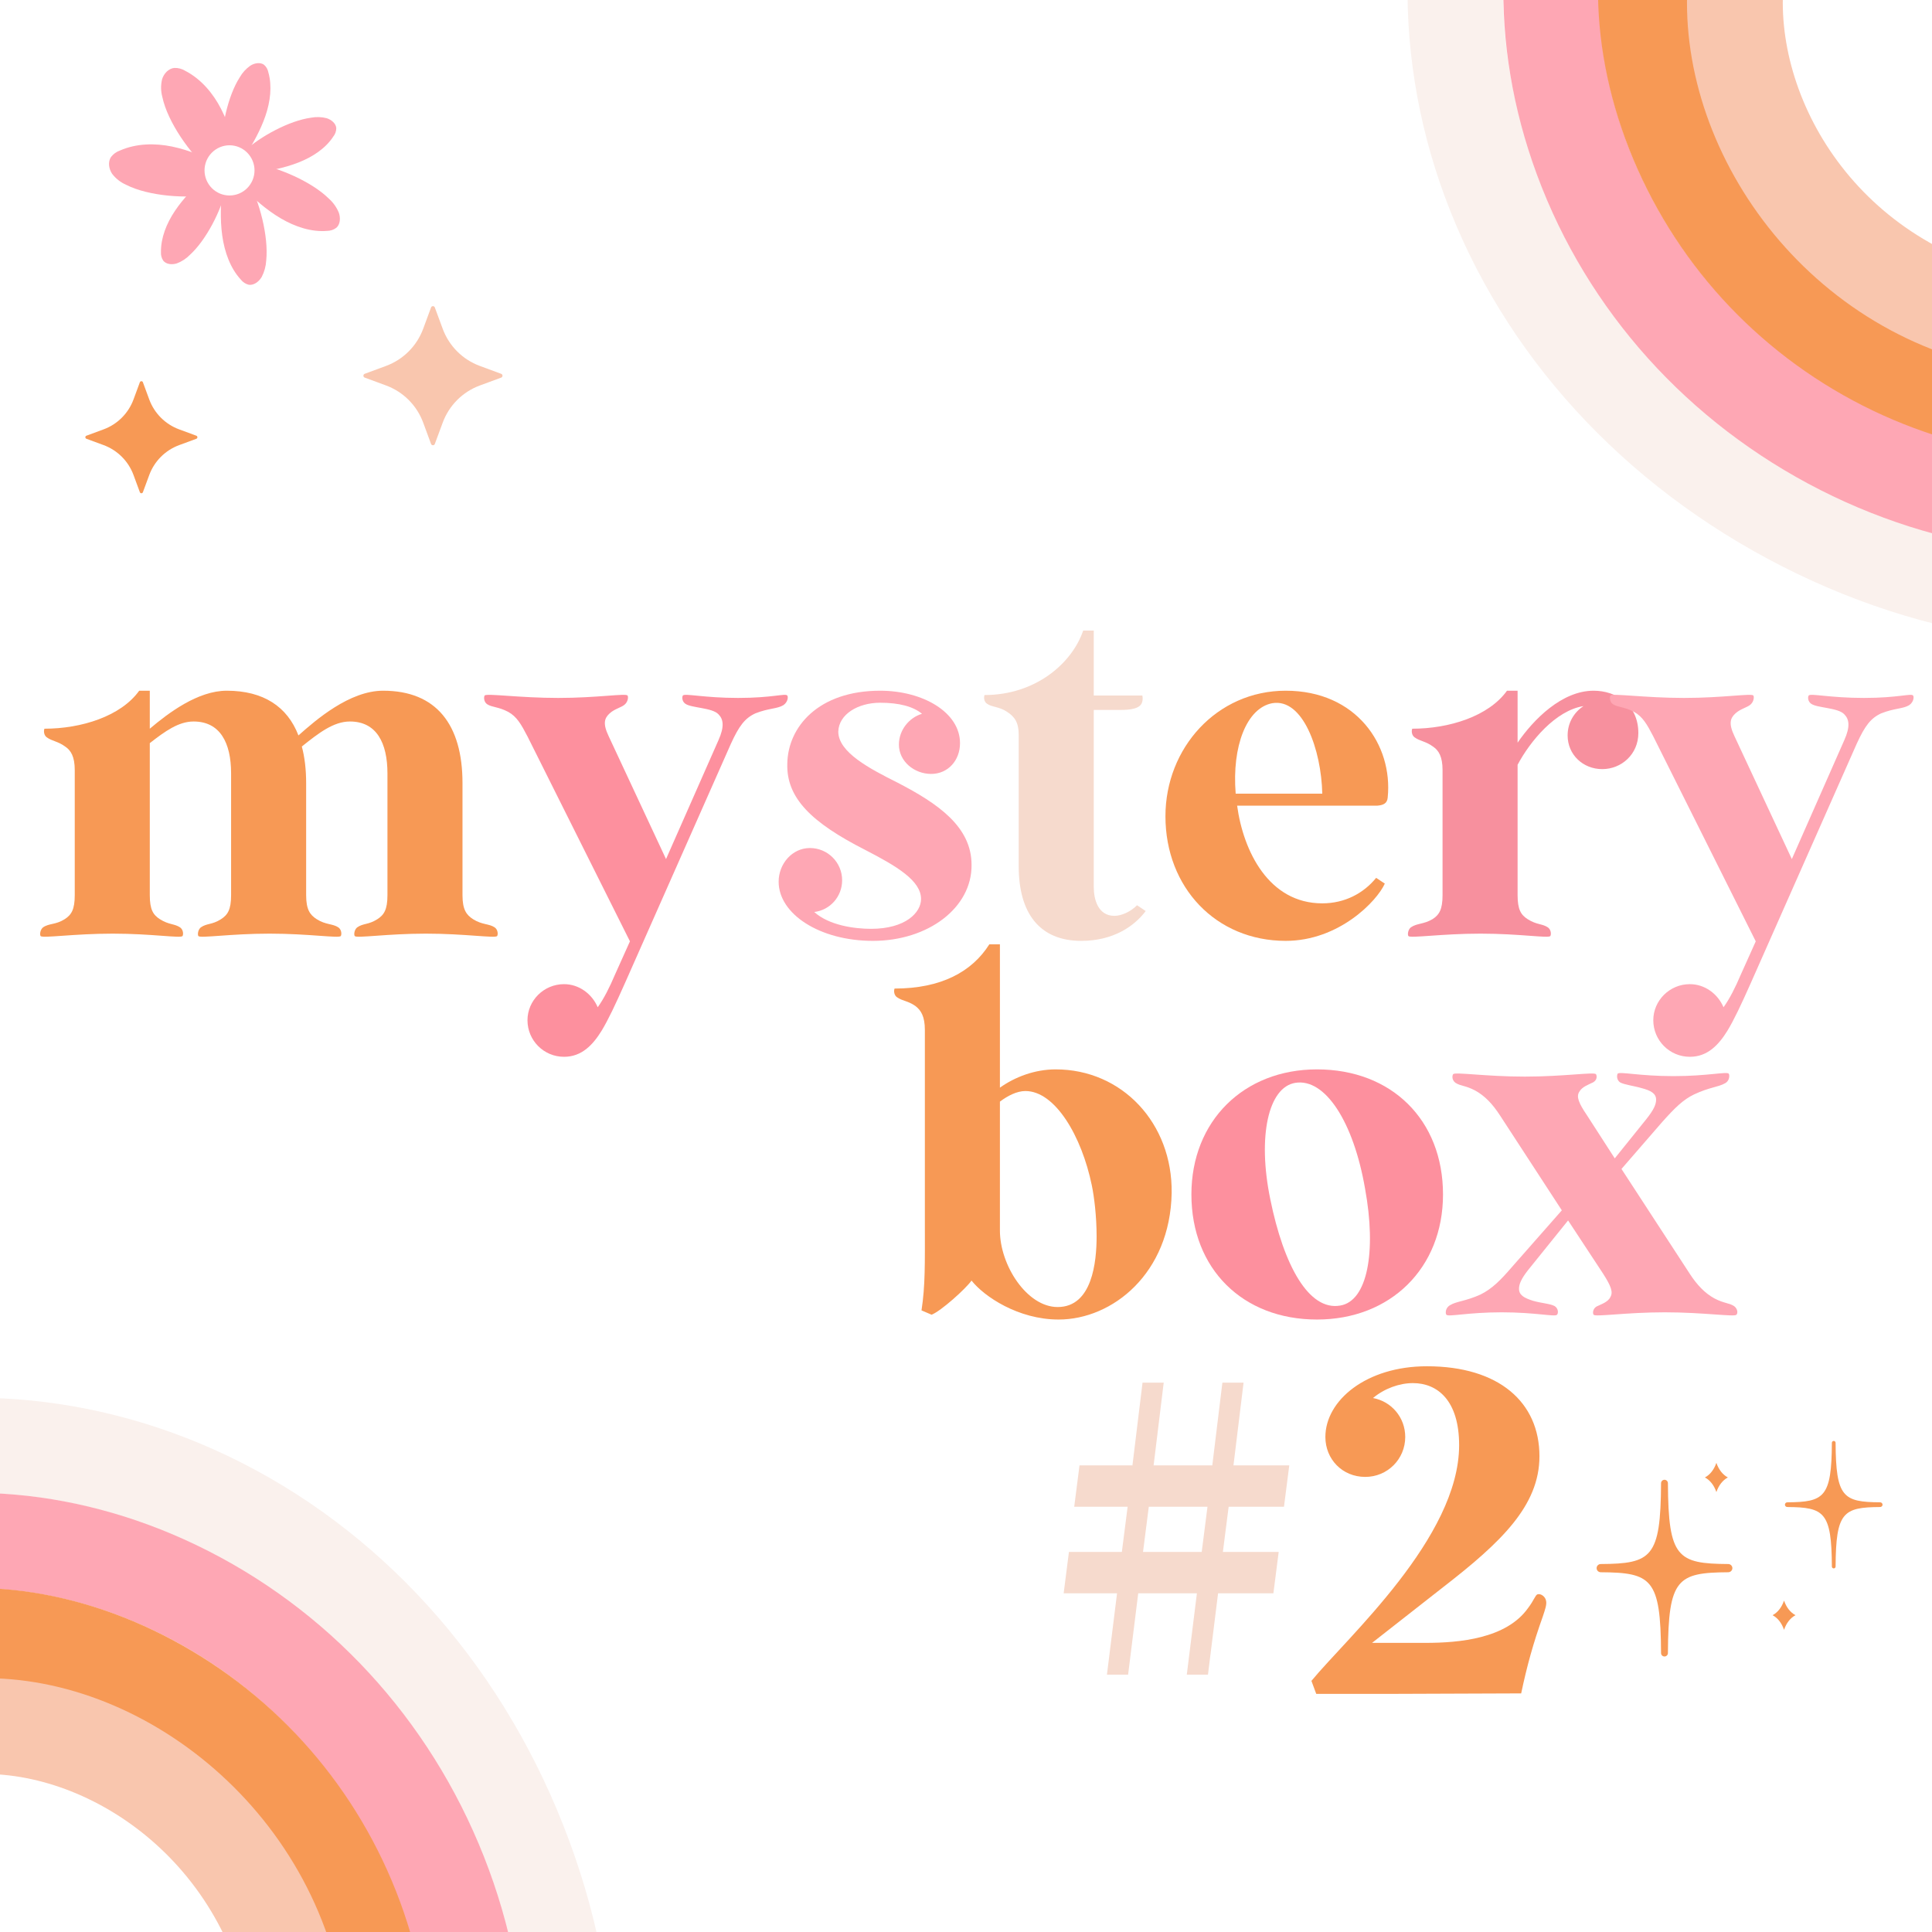 <svg xmlns="http://www.w3.org/2000/svg" xmlns:xlink="http://www.w3.org/1999/xlink" width="500" zoomAndPan="magnify" viewBox="0 0 375 375" height="500" preserveAspectRatio="xMidYMid meet" version="1.0"><defs><g/><clipPath id="bf4afec202"><path d="M 273 0 L 375 0 L 375 126 L 273 126 Z M 273 0 " clip-rule="nonzero"/></clipPath><clipPath id="18b29e88d6"><path d="M 454.398 168.297 L 231.699 48.762 L 285.258 -51.02 L 507.957 68.512 Z M 454.398 168.297 " clip-rule="nonzero"/></clipPath><clipPath id="1a89d36426"><path d="M 454.398 168.297 L 231.699 48.762 L 285.258 -51.02 L 507.957 68.512 Z M 454.398 168.297 " clip-rule="nonzero"/></clipPath><clipPath id="477d6e7e19"><path d="M 291 0 L 375 0 L 375 108 L 291 108 Z M 291 0 " clip-rule="nonzero"/></clipPath><clipPath id="e4c4cd4f54"><path d="M 454.398 168.297 L 231.699 48.762 L 285.258 -51.02 L 507.957 68.512 Z M 454.398 168.297 " clip-rule="nonzero"/></clipPath><clipPath id="57988e0aff"><path d="M 454.398 168.297 L 231.699 48.762 L 285.258 -51.02 L 507.957 68.512 Z M 454.398 168.297 " clip-rule="nonzero"/></clipPath><clipPath id="2d50217a8c"><path d="M 310 0 L 375 0 L 375 90 L 310 90 Z M 310 0 " clip-rule="nonzero"/></clipPath><clipPath id="8ce5dd8902"><path d="M 454.398 168.297 L 231.699 48.762 L 285.258 -51.02 L 507.957 68.512 Z M 454.398 168.297 " clip-rule="nonzero"/></clipPath><clipPath id="ce419e3a2d"><path d="M 454.398 168.297 L 231.699 48.762 L 285.258 -51.02 L 507.957 68.512 Z M 454.398 168.297 " clip-rule="nonzero"/></clipPath><clipPath id="d51e50eb46"><path d="M 327 0 L 375 0 L 375 74 L 327 74 Z M 327 0 " clip-rule="nonzero"/></clipPath><clipPath id="16f7bd5720"><path d="M 454.398 168.297 L 231.699 48.762 L 285.258 -51.02 L 507.957 68.512 Z M 454.398 168.297 " clip-rule="nonzero"/></clipPath><clipPath id="daa6ddad63"><path d="M 454.398 168.297 L 231.699 48.762 L 285.258 -51.02 L 507.957 68.512 Z M 454.398 168.297 " clip-rule="nonzero"/></clipPath><clipPath id="f35be541ff"><path d="M 70.535 59.422 L 97.535 59.422 L 97.535 86.422 L 70.535 86.422 Z M 70.535 59.422 " clip-rule="nonzero"/></clipPath><clipPath id="ca7a4e0264"><path d="M 16.566 73.992 L 38.316 73.992 L 38.316 95.742 L 16.566 95.742 Z M 16.566 73.992 " clip-rule="nonzero"/></clipPath><clipPath id="641765ce30"><path d="M 309.902 287 L 337 287 L 337 321.613 L 309.902 321.613 Z M 309.902 287 " clip-rule="nonzero"/></clipPath><clipPath id="75384591de"><path d="M 346 279.613 L 365.402 279.613 L 365.402 305 L 346 305 Z M 346 279.613 " clip-rule="nonzero"/></clipPath><clipPath id="f3a65121b3"><path d="M 0 271 L 120 271 L 120 375 L 0 375 Z M 0 271 " clip-rule="nonzero"/></clipPath><clipPath id="6b9a86eeac"><path d="M 63.016 236.727 L 155.84 471.816 L 50.504 513.406 L -42.32 278.32 Z M 63.016 236.727 " clip-rule="nonzero"/></clipPath><clipPath id="369a863b03"><path d="M 63.016 236.727 L 155.84 471.816 L 50.504 513.406 L -42.32 278.32 Z M 63.016 236.727 " clip-rule="nonzero"/></clipPath><clipPath id="5a7f872f66"><path d="M 0 289 L 102 289 L 102 375 L 0 375 Z M 0 289 " clip-rule="nonzero"/></clipPath><clipPath id="f59506de51"><path d="M 63.016 236.727 L 155.84 471.816 L 50.504 513.406 L -42.32 278.32 Z M 63.016 236.727 " clip-rule="nonzero"/></clipPath><clipPath id="7cda234562"><path d="M 63.016 236.727 L 155.84 471.816 L 50.504 513.406 L -42.32 278.32 Z M 63.016 236.727 " clip-rule="nonzero"/></clipPath><clipPath id="8df34d418c"><path d="M 0 308 L 84 308 L 84 375 L 0 375 Z M 0 308 " clip-rule="nonzero"/></clipPath><clipPath id="20945d326a"><path d="M 63.016 236.727 L 155.84 471.816 L 50.504 513.406 L -42.32 278.32 Z M 63.016 236.727 " clip-rule="nonzero"/></clipPath><clipPath id="59257ccdbb"><path d="M 63.016 236.727 L 155.84 471.816 L 50.504 513.406 L -42.32 278.32 Z M 63.016 236.727 " clip-rule="nonzero"/></clipPath><clipPath id="fe13b0c909"><path d="M 0 325 L 68 325 L 68 375 L 0 375 Z M 0 325 " clip-rule="nonzero"/></clipPath><clipPath id="df7956e5be"><path d="M 63.016 236.727 L 155.84 471.816 L 50.504 513.406 L -42.32 278.32 Z M 63.016 236.727 " clip-rule="nonzero"/></clipPath><clipPath id="c18021ada7"><path d="M 63.016 236.727 L 155.84 471.816 L 50.504 513.406 L -42.32 278.32 Z M 63.016 236.727 " clip-rule="nonzero"/></clipPath></defs><rect x="-37.5" width="450" fill="#ffffff" y="-37.5" height="450" fill-opacity="1"/><rect x="-37.5" width="450" fill="#ffffff" y="-37.5" height="450" fill-opacity="1"/><g fill="#f79955" fill-opacity="1"><g transform="translate(5.825, 181.687)"><g><path d="M 53.598 -7.938 L 53.598 -29.691 C 53.598 -32.309 53.316 -34.734 52.758 -36.789 C 56.023 -39.402 58.918 -41.645 62.094 -41.645 C 67.23 -41.645 69.379 -37.535 69.379 -31.562 L 69.379 -7.938 C 69.379 -5.137 68.723 -4.109 67.418 -3.27 C 65.645 -2.148 64.707 -2.52 63.496 -1.68 C 62.934 -1.215 62.84 -0.281 63.027 0 C 63.402 0.469 69.285 -0.469 76.848 -0.469 C 84.41 -0.469 90.293 0.469 90.668 0 C 90.855 -0.281 90.855 -1.215 90.199 -1.68 C 89.078 -2.43 87.773 -2.148 86 -3.27 C 84.691 -4.109 83.945 -5.137 83.945 -7.938 L 83.945 -29.691 C 83.945 -40.992 78.902 -47.621 68.539 -47.621 C 62 -47.621 55.465 -41.926 52.102 -38.938 C 49.957 -44.539 45.285 -47.621 38.191 -47.621 C 32.586 -47.621 26.891 -43.324 23.25 -40.246 L 23.25 -47.621 L 21.195 -47.621 C 17.648 -42.672 9.992 -40.246 2.801 -40.246 C 2.613 -39.777 2.707 -38.938 3.27 -38.562 C 4.297 -37.816 5.414 -37.816 6.816 -36.789 C 7.938 -36.043 8.684 -34.828 8.684 -32.215 L 8.684 -7.938 C 8.684 -5.137 8.031 -4.109 6.723 -3.27 C 4.949 -2.148 3.734 -2.52 2.52 -1.68 C 1.961 -1.215 1.867 -0.281 2.055 0 C 2.43 0.469 8.496 -0.469 16.059 -0.469 C 23.625 -0.469 29.227 0.469 29.602 0 C 29.785 -0.281 29.785 -1.215 29.133 -1.68 C 28.012 -2.43 26.984 -2.148 25.211 -3.27 C 23.902 -4.109 23.25 -5.137 23.25 -7.938 L 23.25 -37.445 C 26.238 -39.777 28.852 -41.645 31.746 -41.645 C 36.883 -41.645 39.031 -37.535 39.031 -31.562 L 39.031 -7.938 C 39.031 -5.137 38.379 -4.109 37.07 -3.27 C 35.297 -2.148 34.363 -2.52 33.148 -1.68 C 32.586 -1.215 32.496 -0.281 32.68 0 C 33.055 0.469 38.938 -0.469 46.5 -0.469 C 54.062 -0.469 59.945 0.469 60.32 0 C 60.508 -0.281 60.508 -1.215 59.852 -1.68 C 58.734 -2.43 57.426 -2.148 55.652 -3.27 C 54.344 -4.109 53.598 -5.137 53.598 -7.938 Z M 53.598 -7.938 "/></g></g></g><g fill="#fd909e" fill-opacity="1"><g transform="translate(98.087, 181.687)"><g><path d="M 20.074 -38.75 C 18.863 -41.273 19.234 -42.301 20.262 -43.234 C 21.289 -44.168 22.598 -44.352 23.25 -45.008 C 23.812 -45.566 23.902 -46.406 23.719 -46.688 C 23.344 -47.156 17.836 -46.219 10.27 -46.219 C 2.707 -46.219 -3.641 -47.156 -4.016 -46.688 C -4.203 -46.406 -4.203 -45.473 -3.547 -45.008 C -2.52 -44.352 -1.402 -44.539 0.559 -43.512 C 2.242 -42.578 3.082 -41.086 4.297 -38.75 L 24.184 1.027 L 21.289 7.469 C 20.262 9.898 19.141 12.141 17.93 13.82 C 16.809 11.203 14.285 9.336 11.391 9.336 C 7.469 9.336 4.297 12.512 4.297 16.34 C 4.297 20.262 7.469 23.438 11.391 23.438 C 14.848 23.438 16.996 21.102 18.676 18.395 C 19.98 16.246 21.383 13.258 23.25 9.059 L 43.793 -37.352 C 45.379 -40.805 46.5 -42.301 48.555 -43.234 C 51.168 -44.258 52.758 -44.074 53.973 -44.82 C 54.906 -45.473 54.906 -46.5 54.719 -46.688 C 54.344 -47.156 51.824 -46.219 45.195 -46.219 C 38.562 -46.219 34.828 -47.156 34.457 -46.688 C 34.27 -46.406 34.27 -45.566 34.922 -45.102 C 36.043 -44.258 40.152 -44.352 41.363 -43.047 C 42.301 -42.113 42.578 -40.711 41.363 -38.004 L 31.188 -14.941 Z M 20.074 -38.75 "/></g></g></g><g fill="#fea7b4" fill-opacity="1"><g transform="translate(147.306, 181.687)"><g><path d="M 39.031 -37.445 C 39.031 -43.418 31.84 -47.621 23.531 -47.621 C 11.578 -47.621 5.602 -40.617 5.508 -33.43 C 5.324 -26.797 10.18 -22.035 20.637 -16.715 C 26.797 -13.539 31.469 -10.738 31.469 -7.191 C 31.469 -4.574 28.48 -1.402 21.758 -1.402 C 18.582 -1.402 13.633 -2.055 10.738 -4.668 C 13.82 -5.043 16.152 -7.656 16.152 -10.832 C 16.152 -14.285 13.352 -17.086 9.898 -17.086 C 6.441 -17.086 3.828 -14.008 3.828 -10.551 C 3.828 -4.297 11.766 0.934 22.129 0.934 C 32.867 0.934 41.363 -5.508 41.273 -13.82 C 41.273 -21.195 34.828 -25.68 26.891 -29.785 C 21.477 -32.496 15.406 -35.668 15.406 -39.684 C 15.5 -43.047 19.234 -45.285 23.531 -45.285 C 27.266 -45.285 29.973 -44.539 31.652 -43.141 C 29.133 -42.391 27.172 -39.965 27.172 -37.164 C 27.172 -33.895 30.16 -31.469 33.43 -31.469 C 36.695 -31.469 39.031 -34.082 39.031 -37.445 Z M 39.031 -37.445 "/></g></g></g><g fill="#f6dacd" fill-opacity="1"><g transform="translate(191.474, 181.687)"><g><path d="M 6.258 -39.031 L 6.258 -13.539 C 6.258 -4.48 10.27 0.934 18.395 0.934 C 24.559 0.934 28.668 -1.867 30.906 -4.855 L 29.227 -5.977 C 27.918 -4.668 26.145 -3.922 24.836 -3.922 C 21.664 -3.922 20.824 -7.098 20.824 -9.523 L 20.824 -43.887 L 24.465 -43.887 C 26.52 -43.887 28.574 -43.793 29.691 -44.633 C 30.441 -45.195 30.348 -46.312 30.254 -46.688 L 20.824 -46.688 L 20.824 -59.293 L 18.77 -59.293 C 16.621 -52.945 9.523 -46.781 -0.375 -46.781 C -0.559 -46.312 -0.469 -45.473 0.094 -45.102 C 0.934 -44.445 2.52 -44.539 4.016 -43.512 C 5.414 -42.578 6.258 -41.551 6.258 -39.031 Z M 6.258 -39.031 "/></g></g></g><g fill="#f79955" fill-opacity="1"><g transform="translate(224.251, 181.687)"><g><path d="M 1.961 -23.25 C 1.961 -9.43 11.766 0.934 25.305 0.934 C 35.668 0.934 43.047 -6.816 44.539 -10.18 L 42.859 -11.297 C 40.43 -8.309 36.789 -6.348 32.402 -6.348 C 22.035 -6.348 17.086 -16.434 15.875 -25.305 L 43.047 -25.305 C 44.168 -25.398 45.008 -25.68 45.102 -26.891 C 46.129 -37.07 39.031 -47.621 25.305 -47.621 C 11.953 -47.621 1.961 -36.508 1.961 -23.25 Z M 15.594 -27.641 C 14.848 -36.883 17.742 -44.258 22.691 -45.195 C 28.668 -46.219 32.215 -36.137 32.402 -27.641 Z M 15.594 -27.641 "/></g></g></g><g fill="#f7909e" fill-opacity="1"><g transform="translate(271.314, 181.687)"><g><path d="M 38.004 -47.621 C 31.84 -47.621 26.332 -42.02 23.25 -37.535 L 23.25 -47.621 L 21.195 -47.621 C 17.648 -42.672 9.992 -40.246 2.801 -40.246 C 2.613 -39.777 2.707 -38.938 3.27 -38.562 C 4.297 -37.816 5.414 -37.816 6.816 -36.789 C 7.938 -36.043 8.684 -34.828 8.684 -32.215 L 8.684 -7.938 C 8.684 -5.137 8.031 -4.109 6.723 -3.27 C 4.949 -2.242 3.734 -2.52 2.52 -1.68 C 1.961 -1.215 1.867 -0.281 2.055 0 C 2.43 0.469 8.496 -0.469 16.059 -0.469 C 23.625 -0.469 29.227 0.469 29.602 0 C 29.785 -0.281 29.785 -1.215 29.133 -1.68 C 28.012 -2.43 26.984 -2.148 25.211 -3.27 C 23.902 -4.109 23.25 -5.137 23.25 -7.938 L 23.25 -33.242 C 25.68 -37.816 30.629 -43.793 36.043 -44.633 C 34.176 -43.418 32.961 -41.363 32.961 -38.938 C 32.961 -35.203 35.949 -32.402 39.684 -32.402 C 43.418 -32.402 46.688 -35.297 46.688 -39.402 C 46.688 -44.914 42.391 -47.621 38.004 -47.621 Z M 38.004 -47.621 "/></g></g></g><g fill="#fea7b4" fill-opacity="1"><g transform="translate(316.606, 181.687)"><g><path d="M 20.074 -38.75 C 18.863 -41.273 19.234 -42.301 20.262 -43.234 C 21.289 -44.168 22.598 -44.352 23.25 -45.008 C 23.812 -45.566 23.902 -46.406 23.719 -46.688 C 23.344 -47.156 17.836 -46.219 10.27 -46.219 C 2.707 -46.219 -3.641 -47.156 -4.016 -46.688 C -4.203 -46.406 -4.203 -45.473 -3.547 -45.008 C -2.52 -44.352 -1.402 -44.539 0.559 -43.512 C 2.242 -42.578 3.082 -41.086 4.297 -38.75 L 24.184 1.027 L 21.289 7.469 C 20.262 9.898 19.141 12.141 17.93 13.82 C 16.809 11.203 14.285 9.336 11.391 9.336 C 7.469 9.336 4.297 12.512 4.297 16.34 C 4.297 20.262 7.469 23.438 11.391 23.438 C 14.848 23.438 16.996 21.102 18.676 18.395 C 19.98 16.246 21.383 13.258 23.25 9.059 L 43.793 -37.352 C 45.379 -40.805 46.5 -42.301 48.555 -43.234 C 51.168 -44.258 52.758 -44.074 53.973 -44.82 C 54.906 -45.473 54.906 -46.5 54.719 -46.688 C 54.344 -47.156 51.824 -46.219 45.195 -46.219 C 38.562 -46.219 34.828 -47.156 34.457 -46.688 C 34.27 -46.406 34.27 -45.566 34.922 -45.102 C 36.043 -44.258 40.152 -44.352 41.363 -43.047 C 42.301 -42.113 42.578 -40.711 41.363 -38.004 L 31.188 -14.941 Z M 20.074 -38.75 "/></g></g></g><g fill="#f6dacd" fill-opacity="1"><g transform="translate(365.825, 181.687)"><g/></g></g><g fill="#f79955" fill-opacity="1"><g transform="translate(173.075, 255.187)"><g><path d="M 21.008 -71.898 L 18.957 -71.898 C 15.594 -66.578 9.617 -63.309 0.559 -63.309 C 0.375 -62.84 0.469 -62 1.027 -61.629 C 2.055 -60.879 3.082 -60.973 4.574 -59.945 C 5.695 -59.105 6.441 -57.891 6.441 -55.277 L 6.441 -17.648 C 6.441 -9.898 6.535 -5.695 5.789 -0.84 L 7.75 0 C 9.617 -0.746 14.379 -5.043 15.5 -6.629 C 17.93 -3.547 24.559 0.934 32.402 0.934 C 42.859 0.934 54.062 -8.031 54.344 -23.625 C 54.531 -37.164 44.727 -47.621 31.84 -47.621 C 27.73 -47.621 23.902 -46.129 21.008 -44.074 Z M 21.008 -41.363 C 22.504 -42.484 24.277 -43.418 25.957 -43.418 C 31.746 -43.418 36.883 -34.641 38.844 -25.117 C 39.312 -22.875 39.777 -19.047 39.777 -15.219 C 39.777 -10.27 38.938 -1.492 32.215 -1.492 C 26.238 -1.492 21.008 -9.617 21.008 -16.34 Z M 21.008 -41.363 "/></g></g></g><g fill="#fd909e" fill-opacity="1"><g transform="translate(229.29, 255.187)"><g><path d="M 1.961 -23.344 C 1.961 -8.871 11.953 0.934 26.332 0.934 C 40.617 0.934 50.797 -9.059 50.797 -23.344 C 50.797 -37.816 40.805 -47.621 26.332 -47.621 C 12.141 -47.621 1.961 -37.629 1.961 -23.344 Z M 17.273 -22.41 C 14.754 -34.641 16.902 -44.168 22.129 -45.008 C 27.918 -45.941 33.43 -37.445 35.668 -24.465 C 37.91 -12.23 36.137 -2.613 30.812 -1.773 C 24.746 -0.746 19.891 -9.523 17.273 -22.41 Z M 17.273 -22.41 "/></g></g></g><g fill="#fea7b4" fill-opacity="1"><g transform="translate(281.954, 255.187)"><g><path d="M 46.035 -7.938 L 32.773 -28.293 L 40.711 -37.445 C 43.141 -40.152 44.727 -41.738 46.875 -42.766 C 49.863 -44.168 51.543 -44.168 52.852 -44.914 C 53.785 -45.379 53.785 -46.5 53.598 -46.781 C 53.223 -47.246 49.488 -46.312 42.859 -46.312 C 36.23 -46.312 32.402 -47.246 32.027 -46.781 C 31.84 -46.406 31.84 -45.566 32.496 -45.102 C 33.336 -44.633 35.109 -44.445 36.695 -43.98 C 38.469 -43.512 39.496 -42.953 39.496 -41.738 C 39.496 -40.805 39.031 -39.777 37.629 -38.004 L 31.469 -30.348 L 26.051 -38.75 C 24.465 -41.086 23.996 -42.301 24.559 -43.234 C 25.117 -44.258 26.332 -44.633 27.266 -45.102 C 28.105 -45.566 28.012 -46.406 27.824 -46.688 C 27.453 -47.156 21.57 -46.219 14.008 -46.219 C 6.441 -46.219 0.469 -47.156 0.094 -46.688 C -0.094 -46.406 -0.188 -45.566 0.559 -45.008 C 1.586 -44.352 2.43 -44.539 4.387 -43.512 C 6.258 -42.484 7.75 -40.898 9.152 -38.75 L 21.195 -20.262 L 11.578 -9.336 C 9.242 -6.629 7.656 -5.043 5.414 -3.922 C 2.52 -2.613 0.746 -2.613 -0.469 -1.867 C -1.492 -1.309 -1.402 -0.188 -1.215 0 C -0.84 0.469 2.895 -0.469 9.523 -0.469 C 16.152 -0.469 19.891 0.469 20.262 0 C 20.543 -0.281 20.543 -1.215 19.797 -1.68 C 18.957 -2.148 17.18 -2.242 15.594 -2.707 C 13.82 -3.27 12.887 -3.828 12.887 -5.043 C 12.887 -5.883 13.258 -6.91 14.66 -8.684 L 22.41 -18.301 L 29.227 -7.938 C 30.719 -5.602 31.188 -4.387 30.629 -3.453 C 30.16 -2.43 28.852 -2.055 27.918 -1.586 C 27.172 -1.121 27.172 -0.281 27.359 0 C 27.73 0.469 33.613 -0.469 41.18 -0.469 C 48.742 -0.469 54.719 0.469 55.09 0 C 55.371 -0.281 55.371 -1.121 54.625 -1.68 C 53.598 -2.336 52.758 -2.148 50.797 -3.176 C 48.93 -4.203 47.434 -5.789 46.035 -7.938 Z M 46.035 -7.938 "/></g></g></g><g fill="#f6dacd" fill-opacity="1"><g transform="translate(204.118, 328.687)"><g><path d="M 15.688 -44.258 L 5.414 -44.258 L 4.387 -36.23 L 14.754 -36.23 L 13.633 -27.453 L 3.363 -27.453 L 2.336 -19.422 L 12.699 -19.422 L 10.738 -3.641 L 14.848 -3.641 L 16.809 -19.422 L 28.199 -19.422 L 26.238 -3.641 L 30.348 -3.641 L 32.309 -19.422 L 43.047 -19.422 L 44.074 -27.453 L 33.242 -27.453 L 34.363 -36.23 L 45.102 -36.23 L 46.129 -44.258 L 35.297 -44.258 L 37.258 -60.32 L 33.148 -60.32 L 31.188 -44.258 L 19.797 -44.258 L 21.758 -60.32 L 17.648 -60.32 Z M 18.863 -36.23 L 30.254 -36.23 L 29.133 -27.453 L 17.742 -27.453 Z M 18.863 -36.23 "/></g></g></g><g fill="#f79955" fill-opacity="1"><g transform="translate(252.587, 328.687)"><g><path d="M 4.668 -49.77 C 4.668 -45.473 7.938 -42.02 12.418 -42.02 C 16.715 -42.02 20.168 -45.473 20.168 -49.77 C 20.168 -53.598 17.461 -56.68 13.914 -57.332 C 16.152 -59.199 19.047 -60.227 21.664 -60.227 C 26.426 -60.227 30.629 -56.867 30.629 -48.18 C 30.629 -30.254 8.871 -10.832 1.961 -2.43 L 2.895 0.094 L 17.18 0.094 L 42.672 0 C 43.793 -5.324 45.008 -9.711 46.875 -14.941 C 47.34 -16.34 47.621 -17.18 47.527 -17.836 C 47.434 -18.77 46.5 -19.422 45.848 -19.234 C 45.379 -19.047 45.195 -18.113 43.98 -16.527 C 39.777 -10.645 30.719 -9.805 24.09 -9.805 L 13.727 -9.805 L 27.547 -20.637 C 38.75 -29.32 46.219 -36.418 46.219 -46.035 C 46.219 -56.492 38.379 -63.496 24.371 -63.496 C 12.605 -63.496 4.668 -56.867 4.668 -49.77 Z M 4.668 -49.77 "/></g></g></g><g clip-path="url(#bf4afec202)"><g clip-path="url(#18b29e88d6)"><g clip-path="url(#1a89d36426)"><path fill="#faf1ed" d="M 285.215 -50.941 L 301.523 -42.188 C 290.262 -21.207 288.605 4.887 296.973 29.398 C 305.945 55.66 325.445 77.945 351.883 92.133 C 378.32 106.324 407.652 110.25 434.484 103.207 C 459.523 96.637 480.34 80.824 491.605 59.84 L 507.914 68.59 C 494.223 94.102 469.164 113.254 439.16 121.125 C 407.789 129.367 373.676 124.867 343.117 108.465 C 312.559 92.062 289.945 66.113 279.457 35.418 C 269.426 6.047 271.531 -25.426 285.223 -50.938 Z M 285.215 -50.941 " fill-opacity="1" fill-rule="nonzero"/></g></g></g><g clip-path="url(#477d6e7e19)"><g clip-path="url(#e4c4cd4f54)"><g clip-path="url(#57988e0aff)"><path fill="#fea7b4" d="M 301.559 -42.168 L 317.867 -33.414 C 308.906 -16.719 307.859 4.73 314.98 25.445 C 322.609 47.645 338.496 66.137 359.723 77.531 C 380.945 88.922 405.172 91.957 427.914 86.062 C 449.145 80.562 466.461 67.836 475.414 51.156 L 491.723 59.91 C 480.324 81.141 458.75 97.207 432.527 104.004 C 405.262 111.066 376.289 107.465 350.953 93.867 C 325.613 80.266 306.617 58.121 297.465 31.504 C 288.672 5.922 290.16 -20.93 301.555 -42.16 Z M 301.559 -42.168 " fill-opacity="1" fill-rule="nonzero"/></g></g></g><g clip-path="url(#2d50217a8c)"><g clip-path="url(#8ce5dd8902)"><g clip-path="url(#ce419e3a2d)"><path fill="#f79955" d="M 317.734 -33.488 L 334.043 -24.734 C 320.727 0.07 332.586 42.168 368.387 61.387 C 404.188 80.602 445.828 67.215 459.141 42.41 L 475.449 51.164 C 466.215 68.367 448.301 81.23 426.289 86.473 C 403.793 91.832 380.125 88.719 359.621 77.715 C 339.117 66.711 323.449 48.699 315.477 26.996 C 307.68 5.754 308.504 -16.293 317.734 -33.488 Z M 317.734 -33.488 " fill-opacity="1" fill-rule="nonzero"/></g></g></g><g clip-path="url(#d51e50eb46)"><g clip-path="url(#16f7bd5720)"><g clip-path="url(#daa6ddad63)"><path fill="#f9c6ae" d="M 333.625 -24.957 L 349.934 -16.203 C 340.078 2.156 349.008 33.406 375.719 47.746 C 402.43 62.082 433.406 52.25 443.262 33.891 L 459.57 42.645 C 443.777 72.066 400.5 82.09 366.957 64.086 C 333.414 46.082 317.848 4.477 333.641 -24.949 Z M 333.625 -24.957 " fill-opacity="1" fill-rule="nonzero"/></g></g></g><path fill="#fea7b4" d="M 40.633 33.07 C 36.902 29.859 32.539 23.676 31.516 18.852 C 31.207 17.711 31.184 16.566 31.453 15.418 C 31.773 14.309 32.695 13.301 33.828 13.184 C 34.59 13.16 35.297 13.348 35.949 13.742 C 38.996 15.316 41.336 18.07 42.906 21.125 C 44.477 24.18 45.391 27.531 46.176 30.887 Z M 40.633 33.07 " fill-opacity="1" fill-rule="nonzero"/><path fill="#fea7b4" d="M 41.203 37.738 C 36.367 38.617 28.836 38.105 24.461 35.859 C 23.387 35.383 22.488 34.676 21.766 33.742 C 21.125 32.789 20.906 31.445 21.539 30.48 C 22.004 29.879 22.598 29.453 23.316 29.203 C 26.461 27.828 30.051 27.758 33.41 28.449 C 36.77 29.145 39.93 30.535 43.008 32.055 Z M 41.203 37.738 " fill-opacity="1" fill-rule="nonzero"/><path fill="#fea7b4" d="M 43.824 36.852 C 42.934 40.797 40.07 46.543 36.867 49.461 C 36.141 50.203 35.289 50.758 34.32 51.125 C 33.359 51.43 32.25 51.301 31.688 50.598 C 31.355 50.094 31.207 49.539 31.242 48.934 C 31.207 46.188 32.309 43.379 33.965 40.918 C 35.621 38.453 37.754 36.301 39.949 34.234 Z M 43.824 36.852 " fill-opacity="1" fill-rule="nonzero"/><path fill="#fea7b4" d="M 43.035 28.965 C 42.891 24.922 44.199 18.633 46.543 14.992 C 47.059 14.098 47.738 13.348 48.582 12.75 C 49.434 12.211 50.555 12.047 51.266 12.586 C 51.707 12.988 51.98 13.484 52.094 14.07 C 52.84 16.699 52.477 19.703 51.516 22.508 C 50.555 25.309 49.047 27.957 47.445 30.504 Z M 43.035 28.965 " fill-opacity="1" fill-rule="nonzero"/><path fill="#fea7b4" d="M 48.195 35.141 C 50.324 39.012 52.156 45.805 51.676 50.531 C 51.613 51.668 51.324 52.738 50.801 53.75 C 50.238 54.711 49.234 55.414 48.281 55.273 C 47.652 55.109 47.133 54.77 46.73 54.254 C 44.711 52.066 43.59 48.949 43.137 45.734 C 42.688 42.52 42.867 39.172 43.137 35.863 Z M 48.195 35.141 " fill-opacity="1" fill-rule="nonzero"/><path fill="#fea7b4" d="M 49.605 31.777 C 54.008 32.484 60.484 35.246 63.844 38.566 C 64.684 39.32 65.324 40.223 65.762 41.266 C 66.133 42.312 66.039 43.555 65.285 44.211 C 64.746 44.609 64.141 44.812 63.469 44.816 C 60.445 45.066 57.293 44.023 54.5 42.387 C 51.707 40.746 49.234 38.516 46.863 36.238 Z M 49.605 31.777 " fill-opacity="1" fill-rule="nonzero"/><path fill="#fea7b4" d="M 47.543 29.242 C 50.508 26.508 56.117 23.418 60.383 22.844 C 61.398 22.656 62.406 22.688 63.402 22.941 C 64.367 23.246 65.219 23.992 65.273 24.887 C 65.262 25.484 65.07 26.023 64.699 26.496 C 63.211 28.789 60.699 30.453 57.953 31.531 C 55.207 32.613 52.223 33.168 49.254 33.613 Z M 47.543 29.242 " fill-opacity="1" fill-rule="nonzero"/><path fill="#ffffff" d="M 49.402 33.07 C 49.402 33.391 49.371 33.707 49.309 34.023 C 49.246 34.336 49.152 34.641 49.031 34.938 C 48.91 35.23 48.762 35.512 48.582 35.777 C 48.406 36.043 48.207 36.289 47.98 36.516 C 47.754 36.742 47.512 36.945 47.246 37.121 C 46.98 37.301 46.699 37.449 46.406 37.574 C 46.113 37.695 45.809 37.789 45.496 37.848 C 45.184 37.91 44.867 37.941 44.551 37.941 C 44.23 37.941 43.918 37.91 43.605 37.848 C 43.293 37.789 42.988 37.695 42.695 37.574 C 42.398 37.449 42.121 37.301 41.855 37.121 C 41.59 36.945 41.344 36.742 41.121 36.516 C 40.895 36.289 40.695 36.043 40.516 35.777 C 40.34 35.512 40.191 35.23 40.07 34.938 C 39.945 34.641 39.855 34.336 39.793 34.023 C 39.73 33.707 39.699 33.391 39.699 33.07 C 39.699 32.754 39.73 32.434 39.793 32.121 C 39.855 31.809 39.945 31.504 40.07 31.207 C 40.191 30.914 40.34 30.633 40.516 30.367 C 40.695 30.102 40.895 29.855 41.121 29.629 C 41.344 29.402 41.59 29.199 41.855 29.023 C 42.121 28.844 42.398 28.695 42.695 28.57 C 42.988 28.449 43.293 28.355 43.605 28.293 C 43.918 28.23 44.23 28.199 44.551 28.199 C 44.867 28.199 45.184 28.23 45.496 28.293 C 45.809 28.355 46.113 28.449 46.406 28.57 C 46.699 28.695 46.98 28.844 47.246 29.023 C 47.512 29.199 47.754 29.402 47.98 29.629 C 48.207 29.855 48.406 30.102 48.582 30.367 C 48.762 30.633 48.91 30.914 49.031 31.207 C 49.152 31.504 49.246 31.809 49.309 32.121 C 49.371 32.434 49.402 32.754 49.402 33.07 Z M 49.402 33.07 " fill-opacity="1" fill-rule="nonzero"/><g clip-path="url(#f35be541ff)"><path fill="#f9c6ae" d="M 82.141 82.031 L 83.664 86.164 C 83.723 86.32 83.871 86.422 84.035 86.422 C 84.199 86.422 84.348 86.32 84.402 86.164 L 85.93 82.031 C 87.164 78.688 89.797 76.051 93.145 74.82 L 97.273 73.297 C 97.43 73.238 97.535 73.09 97.535 72.926 C 97.535 72.762 97.43 72.613 97.273 72.555 L 93.145 71.031 C 89.797 69.801 87.16 67.16 85.93 63.82 L 84.402 59.684 C 84.348 59.527 84.199 59.422 84.035 59.422 C 83.871 59.422 83.719 59.527 83.664 59.684 L 82.141 63.812 C 80.906 67.156 78.27 69.793 74.926 71.027 L 70.793 72.555 C 70.637 72.609 70.535 72.758 70.535 72.922 C 70.535 73.086 70.637 73.238 70.793 73.293 L 74.926 74.816 C 78.27 76.051 80.906 78.684 82.141 82.031 Z M 82.141 82.031 " fill-opacity="1" fill-rule="nonzero"/></g><g clip-path="url(#ca7a4e0264)"><path fill="#f79955" d="M 25.918 92.203 L 27.145 95.535 C 27.191 95.66 27.309 95.742 27.441 95.742 C 27.574 95.742 27.695 95.66 27.738 95.535 L 28.969 92.203 C 29.961 89.512 32.086 87.387 34.781 86.395 L 38.109 85.168 C 38.234 85.121 38.316 85 38.316 84.867 C 38.316 84.738 38.234 84.617 38.109 84.57 L 34.781 83.344 C 32.086 82.352 29.961 80.227 28.969 77.535 L 27.738 74.199 C 27.695 74.074 27.574 73.992 27.441 73.992 C 27.309 73.992 27.188 74.074 27.145 74.199 L 25.918 77.527 C 24.922 80.223 22.797 82.348 20.105 83.34 L 16.773 84.57 C 16.648 84.613 16.566 84.734 16.566 84.867 C 16.566 85 16.648 85.121 16.773 85.164 L 20.105 86.391 C 22.797 87.387 24.922 89.508 25.918 92.203 Z M 25.918 92.203 " fill-opacity="1" fill-rule="nonzero"/></g><g clip-path="url(#641765ce30)"><path fill="#f79955" d="M 335.449 303.578 C 325.582 303.512 323.82 302.344 323.742 287.887 C 323.742 287.52 323.441 287.223 323.078 287.223 C 322.711 287.223 322.414 287.52 322.41 287.887 C 322.336 302.344 320.574 303.512 310.703 303.578 C 310.262 303.578 309.902 303.938 309.902 304.375 C 309.902 304.812 310.262 305.168 310.703 305.172 C 320.574 305.238 322.336 306.406 322.41 320.863 C 322.41 321.23 322.711 321.523 323.078 321.523 C 323.441 321.523 323.742 321.23 323.742 320.863 C 323.816 306.406 325.582 305.238 335.449 305.172 C 335.891 305.168 336.254 304.812 336.254 304.375 C 336.254 303.938 335.891 303.578 335.449 303.578 Z M 335.449 303.578 " fill-opacity="1" fill-rule="nonzero"/></g><g clip-path="url(#75384591de)"><path fill="#f79955" d="M 364.938 291.598 C 357.754 291.551 356.344 290.621 356.289 280.047 C 356.289 279.848 356.125 279.684 355.926 279.684 C 355.727 279.684 355.566 279.848 355.566 280.047 C 355.512 290.621 354.098 291.551 346.914 291.598 C 346.66 291.598 346.453 291.805 346.453 292.055 C 346.453 292.305 346.66 292.512 346.914 292.512 C 354.098 292.562 355.512 293.492 355.566 304.066 C 355.566 304.266 355.727 304.426 355.926 304.426 C 356.125 304.426 356.289 304.266 356.289 304.066 C 356.344 293.492 357.758 292.562 364.938 292.512 C 365.191 292.512 365.402 292.305 365.402 292.055 C 365.402 291.805 365.191 291.598 364.938 291.598 Z M 364.938 291.598 " fill-opacity="1" fill-rule="nonzero"/></g><path fill="#f79955" d="M 346.281 310.672 C 345.828 311.988 345.055 312.977 344.055 313.508 C 345.055 314.043 345.828 315.027 346.281 316.344 C 346.73 315.027 347.504 314.043 348.508 313.508 C 347.504 312.977 346.73 311.988 346.281 310.672 Z M 346.281 310.672 " fill-opacity="1" fill-rule="nonzero"/><path fill="#f79955" d="M 333.148 289.609 C 333.602 288.293 334.375 287.305 335.375 286.773 C 334.375 286.238 333.602 285.254 333.148 283.938 C 332.695 285.254 331.926 286.238 330.922 286.773 C 331.926 287.305 332.699 288.293 333.148 289.609 Z M 333.148 289.609 " fill-opacity="1" fill-rule="nonzero"/><g clip-path="url(#f3a65121b3)"><g clip-path="url(#6b9a86eeac)"><g clip-path="url(#369a863b03)"><path fill="#faf1ed" d="M 50.59 513.375 L 43.793 496.16 C 65.938 487.414 84.059 468.562 93.5 444.445 C 103.609 418.598 103.113 388.992 92.094 361.082 C 81.074 333.176 61.219 311.234 36.18 299.281 C 12.82 288.125 -13.285 286.754 -35.438 295.5 L -42.234 278.285 C -15.305 267.652 16.195 269.215 44.184 282.582 C 73.457 296.551 96.594 322.02 109.332 354.277 C 122.07 386.535 122.578 420.949 110.758 451.16 C 99.449 480.062 77.516 502.73 50.586 513.367 Z M 50.59 513.375 " fill-opacity="1" fill-rule="nonzero"/></g></g></g><g clip-path="url(#5a7f872f66)"><g clip-path="url(#f59506de51)"><g clip-path="url(#7cda234562)"><path fill="#fea7b4" d="M 43.777 496.121 L 36.98 478.906 C 54.602 471.945 69.254 456.246 77.199 435.832 C 85.711 413.957 85.523 389.574 76.676 367.172 C 67.832 344.766 51.297 326.801 30.125 316.613 C 10.363 307.102 -11.074 305.633 -28.684 312.586 L -35.48 295.371 C -13.066 286.523 13.781 288.191 38.191 299.938 C 63.57 312.152 83.363 333.613 93.926 360.359 C 104.484 387.109 104.688 416.289 94.48 442.516 C 84.676 467.73 66.199 487.266 43.785 496.117 Z M 43.777 496.121 " fill-opacity="1" fill-rule="nonzero"/></g></g></g><g clip-path="url(#8df34d418c)"><g clip-path="url(#20945d326a)"><g clip-path="url(#59257ccdbb)"><path fill="#f79955" d="M 37.035 479.047 L 30.238 461.832 C 56.422 451.492 74.559 411.691 59.637 373.898 C 44.715 336.109 4.277 319.434 -21.906 329.773 L -28.703 312.559 C -10.547 305.391 11.441 307.137 31.633 317.352 C 52.266 327.789 68.328 345.449 76.875 367.094 C 85.422 388.738 85.75 412.609 77.82 434.324 C 70.055 455.578 55.184 471.879 37.035 479.047 Z M 37.035 479.047 " fill-opacity="1" fill-rule="nonzero"/></g></g></g><g clip-path="url(#fe13b0c909)"><g clip-path="url(#df7956e5be)"><g clip-path="url(#c18021ada7)"><path fill="#f9c6ae" d="M 30.41 462.27 L 23.613 445.055 C 42.996 437.402 56.363 407.777 45.23 379.578 C 34.094 351.383 4.094 338.879 -15.289 346.535 L -22.086 329.32 C 8.977 317.055 48.492 337.352 62.473 372.762 C 76.453 408.172 61.465 449.988 30.406 462.254 Z M 30.41 462.27 " fill-opacity="1" fill-rule="nonzero"/></g></g></g></svg>
